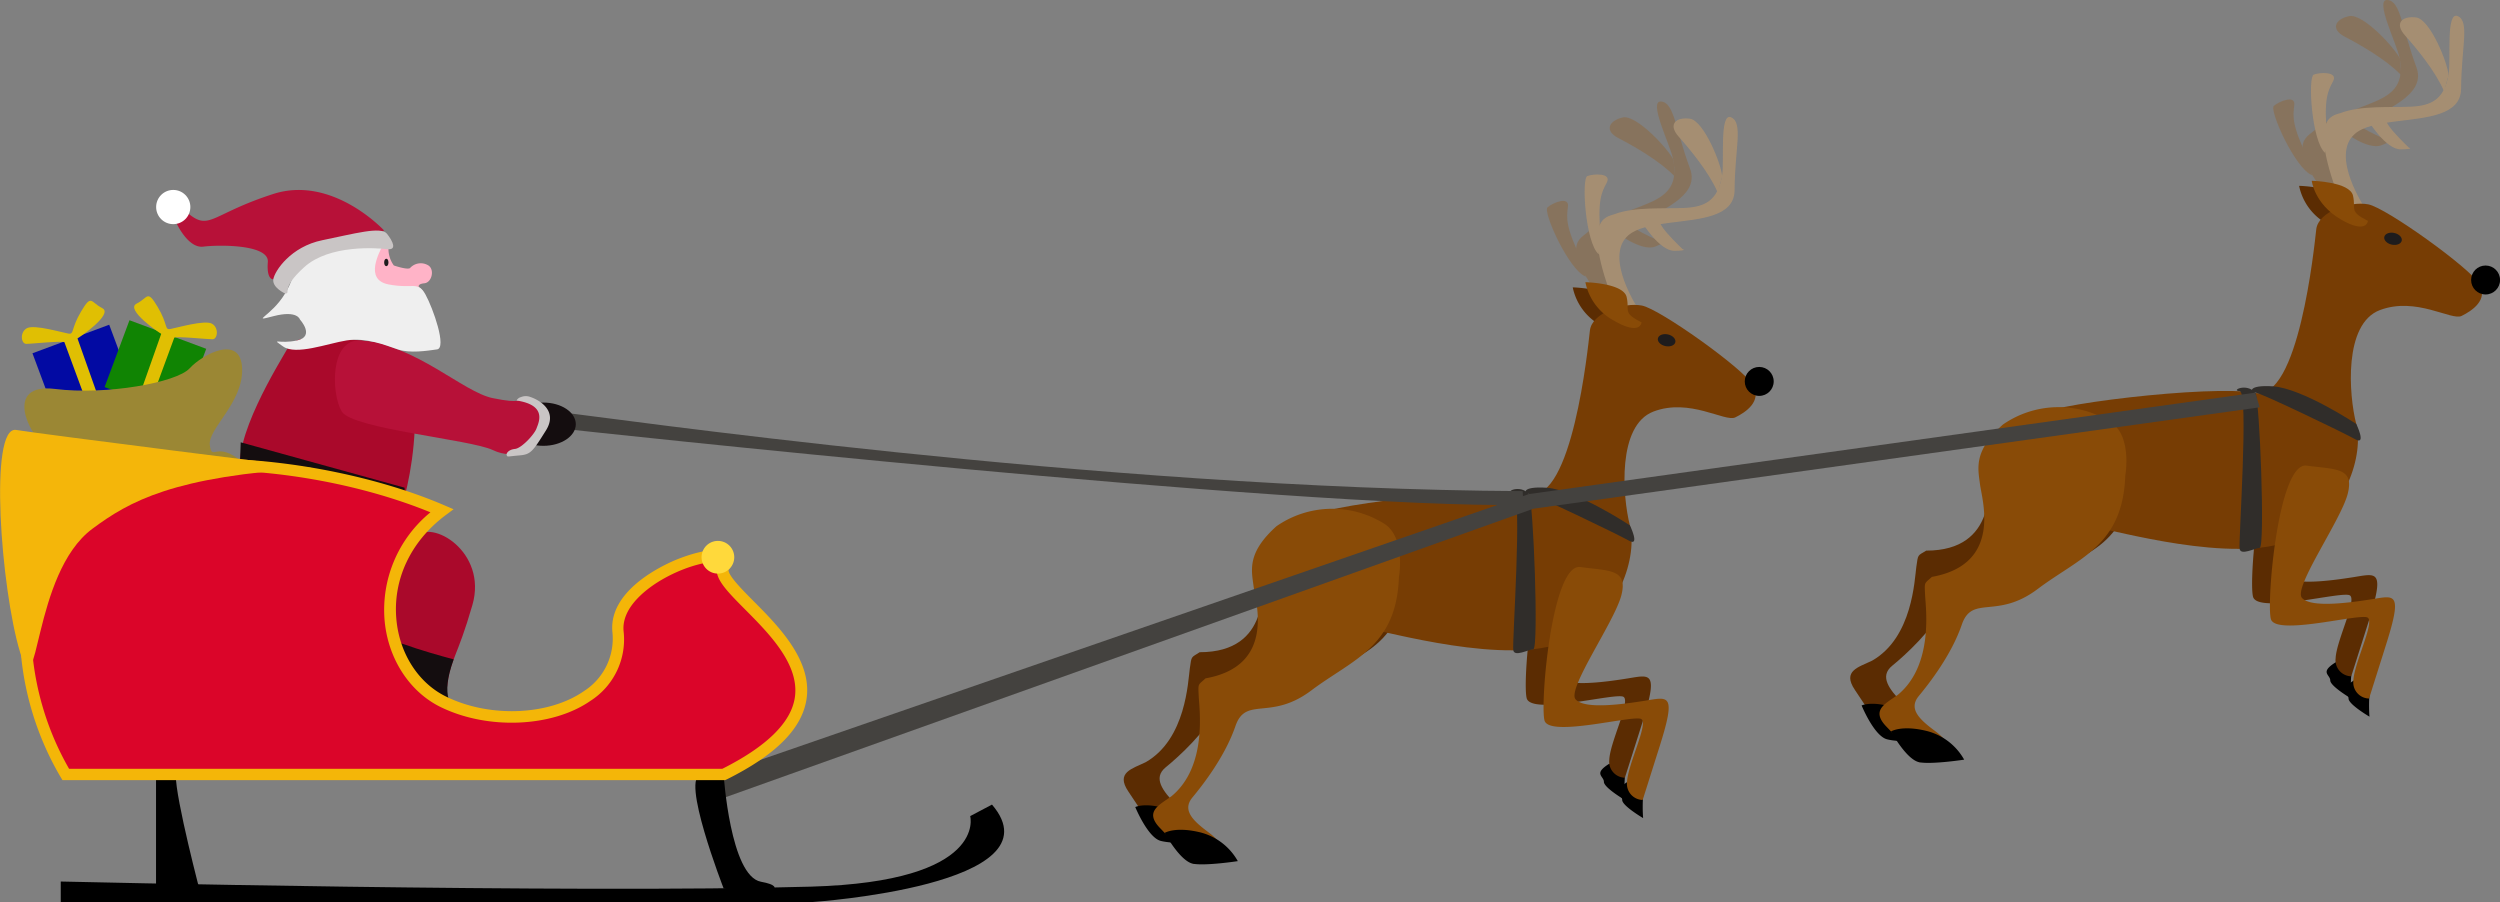 <svg xmlns="http://www.w3.org/2000/svg" viewBox="0 0 464.65 167.65"><rect x="0" y="0" width="464.65" height="167.65" fill="#808080" stroke="none"/><defs><style>.cls-1{fill:#5b2c02;}.cls-2{fill:#87735d;}.cls-3{fill:#a58e72;}.cls-4{fill:#773d04;}.cls-5{fill:#894b07;}.cls-6{fill:#1e1c1d;}.cls-7{fill:#302d2a;}.cls-8{fill:#44423f;}.cls-9{fill:#140d0f;}.cls-10{fill:#ffb3c7;}.cls-11{fill:#b71138;}.cls-12{fill:#aa092b;}.cls-13{fill:#efefef;}.cls-14{fill:#c9c5c5;}.cls-15{fill:#fff;}.cls-16{fill:#020aa3;}.cls-17{fill:#e0bf03;}.cls-18{fill:#108403;}.cls-19{fill:#9b8734;}.cls-20{fill:#db0529;}.cls-21{fill:#f4b608;}.cls-22{fill:#ffd93b;}.cls-23{fill:#f4b60a;}</style></defs><title>LOGOKerstman</title><g id="Laag_2" data-name="Laag 2"><g id="Laag_8" data-name="Laag 8"><path d="M299.11,141.94s3.09,2.05,2.88,2.61a28,28,0,0,0,0,4.13s-3.89-2.28-3.89-3.37S296.05,143.84,299.11,141.94Z"/><path d="M302.51,145.31s3.09,2.06,2.88,2.61a28,28,0,0,0,0,4.13s-3.89-2.28-3.89-3.37S299.45,147.21,302.51,145.31Z"/><path class="cls-1" d="M290.42,101.27c5.39.73,8.89.32,7.64,5.22s-10.18,17.47-8.52,19.36,8.71.93,13,.24,5.76-1.4,2.61,8.53L302,144.55a3,3,0,0,1-2.9-3.36c.16-3.32,4-10.8,2.65-11.67s-17.15,3.5-18,.25S285.18,100.55,290.42,101.27Z"/><path class="cls-1" d="M261.65,109.07c-2.74,12.72-11.16,13.5-19.68,17.81s-12.17-1.12-15.06,4.07-7.77,9.64-10.24,11.65-.53,4.4,1.83,6.91,1.74,3.45,1.74,3.45l-5.52,1.84s-2.58-4.11-5-7.68.73-4.24,3.22-5.46c7.51-4.3,7.86-15.06,8.2-17.44s.2-1.94,1.83-3c13.3,0,11.64-12.41,11.78-15.36"/><path d="M211,150s2.31,5.63,4.7,6.28,8.25.37,8.25.37a11.09,11.09,0,0,0-6.19-6C213.13,148.94,211,150,211,150Z"/><path class="cls-1" d="M302.76,60.86c-3.59-1.82-2.19-2.07-2.78-4.68s-7.67-2.77-7.67-2.77a10.47,10.47,0,0,0,5.38,7.15C302.57,63.42,302.76,60.86,302.76,60.86Z"/><path class="cls-2" d="M302.28,60.75l3.08-2.31s-9.68-6.82-6.77-12.28c1-1.91,3.55-3.42,6.29-4.88,5.11-2.72,11-5.29,9.21-10-2.69-7.25-2.89-12.21-5.35-12.41s1.64,7.93,2.2,10.62c1,4.83-1,6.73-4.45,8.23s-8.76,3-11.7,5.67C293.6,44.45,288.65,46.29,302.28,60.75Z"/><path class="cls-2" d="M308.76,45c2.53.85-6.48-2.44-5.59-3.67s-3,1.71-3,1.71,4.87,3.81,7.46,2.79S308.76,45,308.76,45Z"/><path class="cls-2" d="M311.31,32.84c-2.76-2.91-7.74-5.74-10.48-7.15s-1.79-3.26.76-3.86,8.61,6,9.47,7.93"/><path class="cls-2" d="M294,48.42c-3.08-6.32-2.85-7.94-2.58-10s-2.92-.69-3.81.13,4,11.71,7.11,12.85"/><path class="cls-3" d="M300.93,58.7l3.69-1.07s-6.63-9.8-2-13.88c1.63-1.42,4.53-1.93,7.61-2.33,5.74-.73,12.13-1.06,12.16-6.09.05-7.74,1.63-12.45-.61-13.51s-1.27,8-1.7,10.71c-.78,4.87-3.32,5.95-7.08,6.12s-9.27-.25-12.95,1.16C298.58,40.38,293.3,40.34,300.93,58.7Z"/><path class="cls-3" d="M312.58,46.25c2.06,1.7-5.2-4.58-3.94-5.41s-3.42.53-3.42.53,3.2,5.28,6,5.25S312.58,46.25,312.58,46.25Z"/><path class="cls-3" d="M319.26,35.81c-1.55-3.71-5.21-8.11-7.26-10.41s-.52-3.68,2.08-3.34,5.94,8.63,6,10.77"/><path class="cls-3" d="M297.51,44.23c-.65-7,.14-8.44,1.12-10.28s-2.47-1.67-3.6-1.23-.37,12.39,2.1,14.54"/><path class="cls-4" d="M247,117.52c3.51-1.31,6.3-.5,8.23-.43s25.14,6.81,35.63,2.12,13.46-16.13,12.07-21.56-2.36-18.59,4.38-21.16,13.32,2,15.2,1.09,5.08-3,3.26-6.06-17.26-14.08-20.6-14.73-9.29,1.32-9.67,4.64-3.28,32-11.35,30.4-40.6,2.32-40.49,4.37S247,117.52,247,117.52Z"/><path class="cls-5" d="M260,107.31c-.47,13-8.62,15.25-16.26,21s-12.18,1-14.12,6.64-6,10.86-8,13.27.24,4.42,3,6.48,2.32,3.09,2.32,3.09l-5.12,2.78s-3.26-3.59-6.24-6.69,0-4.3,2.21-5.94c6.65-5.54,5.11-16.2,5-18.6s-.15-1.95,1.27-3.26c13.1-2.33,9.3-14.26,8.92-17.19s-1.23-6.16,4.27-11.09a18.18,18.18,0,0,1,19.79-.6C261.39,99.63,260,107.31,260,107.31Z"/><path class="cls-5" d="M293.71,105.39c5.39.74,8.89.33,7.64,5.23s-10.17,17.46-8.51,19.36,8.7.93,13,.24,5.75-1.4,2.61,8.53l-3.14,9.93a3,3,0,0,1-2.91-3.36c.17-3.32,4-10.8,2.66-11.67s-17.15,3.5-18,.25S288.47,104.68,293.71,105.39Z"/><path d="M216.47,154.8s2.89,5.36,5.34,5.75,8.25-.5,8.25-.5a11.14,11.14,0,0,0-6.8-5.3C218.49,153.54,216.47,154.8,216.47,154.8Z"/><path class="cls-5" d="M305.1,59.91c-3.59-1.82-2.18-2.07-2.77-4.69s-7.67-2.77-7.67-2.77A10.45,10.45,0,0,0,300,59.61C304.91,62.46,305.1,59.91,305.1,59.91Z"/><ellipse class="cls-6" cx="309.77" cy="63.24" rx="1.11" ry="1.66" transform="translate(182.03 352.45) rotate(-77.71)"/><circle cx="326.97" cy="70.89" r="2.69"/><path class="cls-7" d="M302.94,97.65s-10-6.62-15.49-7c-4.81-.31-4.18,1.14-3.29,1.14s16.47,7.49,18.6,8.7S302.94,97.65,302.94,97.65Z"/><path class="cls-7" d="M284.16,91.83c.84,1,1.85,28.73.83,28.83s-3.48,1.46-3.73.21,1.76-29.29,0-29.34S282.56,89.92,284.16,91.83Z"/><path d="M434.11,123.09s3.09,2,2.88,2.61a28,28,0,0,0,0,4.13s-3.89-2.29-3.89-3.37S431.05,125,434.11,123.09Z"/><path d="M437.51,126.46s3.09,2,2.88,2.61a28,28,0,0,0,0,4.13s-3.89-2.28-3.89-3.37S434.45,128.36,437.51,126.46Z"/><path class="cls-1" d="M425.42,82.41c5.39.73,8.89.32,7.64,5.23S422.88,105.1,424.54,107s8.71.93,13,.25,5.76-1.41,2.61,8.53L437,125.7a3,3,0,0,1-2.9-3.37c.16-3.31,4-10.79,2.65-11.67s-17.15,3.5-18,.25S420.18,81.7,425.42,82.41Z"/><path class="cls-1" d="M396.65,90.21C393.91,102.93,385.49,103.72,377,108s-12.17-1.12-15.06,4.06-7.77,9.65-10.24,11.66-.53,4.4,1.83,6.9,1.74,3.45,1.74,3.45l-5.52,1.84s-2.58-4.1-5-7.68.73-4.23,3.22-5.45c7.51-4.3,7.86-15.06,8.2-17.44s.2-2,1.83-3c13.3,0,11.64-12.41,11.78-15.36"/><path d="M346,131.12s2.31,5.64,4.7,6.28,8.25.38,8.25.38a11.09,11.09,0,0,0-6.19-6C348.13,130.08,346,131.12,346,131.12Z"/><path class="cls-1" d="M437.76,42c-3.59-1.82-2.19-2.07-2.78-4.69s-7.67-2.77-7.67-2.77a10.48,10.48,0,0,0,5.38,7.16C437.57,44.56,437.76,42,437.76,42Z"/><path class="cls-2" d="M437.28,41.89l3.08-2.31s-9.68-6.81-6.77-12.27c1-1.91,3.55-3.42,6.29-4.88,5.11-2.73,11-5.29,9.21-10C446.4,5.17,446.2.2,443.74,0s1.64,7.93,2.2,10.62c1,4.83-1,6.74-4.45,8.23s-8.76,3.06-11.7,5.68C428.6,25.6,423.65,27.43,437.28,41.89Z"/><path class="cls-2" d="M443.76,26.12c2.53.86-6.48-2.43-5.59-3.66s-3,1.7-3,1.7S440,28,442.61,27,443.76,26.12,443.76,26.12Z"/><path class="cls-2" d="M446.31,14c-2.76-2.91-7.74-5.74-10.48-7.16S434,3.57,436.59,3s8.61,6,9.47,7.93"/><path class="cls-2" d="M429,29.57c-3.08-6.33-2.85-7.94-2.58-10s-2.92-.69-3.81.12,4,11.72,7.11,12.86"/><path class="cls-3" d="M435.93,39.85l3.69-1.07S433,29,437.65,24.9c1.63-1.43,4.53-1.94,7.61-2.33,5.74-.74,12.13-1.07,12.16-6.1C457.47,8.74,459.05,4,456.81,3s-1.27,8-1.7,10.72c-.78,4.86-3.32,5.94-7.08,6.11s-9.27-.25-12.95,1.16C433.58,21.53,428.3,21.49,435.93,39.85Z"/><path class="cls-3" d="M447.58,27.4c2.06,1.69-5.2-4.58-3.94-5.41s-3.42.52-3.42.52,3.2,5.29,6,5.25S447.58,27.4,447.58,27.4Z"/><path class="cls-3" d="M454.26,17c-1.55-3.71-5.21-8.12-7.26-10.41s-.52-3.68,2.08-3.34,5.94,8.63,6,10.77"/><path class="cls-3" d="M432.51,25.37c-.65-7,.14-8.44,1.12-10.27s-2.47-1.68-3.6-1.23-.37,12.39,2.1,14.54"/><path class="cls-4" d="M382,98.67c3.51-1.31,6.3-.5,8.23-.44s25.14,6.81,35.63,2.13,13.46-16.13,12.07-21.56-2.36-18.6,4.38-21.16,13.32,2,15.2,1.08,5.08-3,3.26-6-17.26-14.09-20.6-14.74-9.29,1.32-9.67,4.64-3.28,32-11.35,30.41-40.6,2.32-40.49,4.36S382,98.67,382,98.67Z"/><path class="cls-5" d="M395,88.46c-.47,13-8.62,15.24-16.26,21s-12.18,1-14.12,6.64-6,10.85-8,13.27.24,4.42,3,6.47,2.32,3.09,2.32,3.09l-5.12,2.78s-3.26-3.59-6.24-6.69,0-4.3,2.21-5.93c6.65-5.55,5.11-16.21,5-18.61s-.15-1.95,1.27-3.26C372.18,104.88,368.38,93,368,90s-1.23-6.17,4.27-11.1a18.2,18.2,0,0,1,19.79-.59C396.39,80.77,395,88.46,395,88.46Z"/><path class="cls-5" d="M428.71,86.54c5.39.73,8.89.32,7.64,5.23s-10.17,17.46-8.51,19.35,8.7.93,13,.25,5.75-1.41,2.61,8.52l-3.14,9.94a3,3,0,0,1-2.91-3.37c.17-3.31,4-10.79,2.66-11.67s-17.15,3.5-18,.25S423.47,85.83,428.71,86.54Z"/><path d="M351.47,135.94s2.89,5.36,5.34,5.75,8.25-.5,8.25-.5a11.1,11.1,0,0,0-6.8-5.29C353.49,134.68,351.47,135.94,351.47,135.94Z"/><path class="cls-5" d="M440.1,41.05c-3.59-1.82-2.18-2.07-2.77-4.68s-7.67-2.77-7.67-2.77.49,4.3,5.37,7.16S440.1,41.05,440.1,41.05Z"/><ellipse class="cls-6" cx="444.77" cy="44.39" rx="1.11" ry="1.66" transform="translate(306.72 469.51) rotate(-77.71)"/><circle cx="461.97" cy="52.04" r="2.69"/><path class="cls-7" d="M437.94,78.8s-10-6.62-15.49-7c-4.81-.3-4.18,1.15-3.29,1.15s16.47,7.49,18.6,8.7S437.94,78.8,437.94,78.8Z"/><path class="cls-7" d="M419.16,73c.84,1,1.85,28.73.83,28.82s-3.48,1.46-3.73.21,1.76-29.29,0-29.34S417.56,71.07,419.16,73Z"/><path class="cls-8" d="M283,91.28c-79.1-.4-172-14-178.24-14.58S106,79.84,106,79.84s134.53,14.71,177.14,14"/><polygon class="cls-8" points="419.16 72.98 284.16 91.83 133.43 143.96 133.43 148.68 284.99 94.55 419.99 75.7 419.16 72.98"/></g><g id="Santa"><ellipse class="cls-9" cx="100.99" cy="78.84" rx="6.03" ry="4.02"/><path class="cls-10" d="M72.2,46.08a5.24,5.24,0,0,0,1,3.26s2.47.85,3,.49a2.68,2.68,0,0,1,3.27-.58c1.4.69.84,3.25-.59,3.4s-1,.73-1,.73,3.37,2.68-2.35,1.92-9.65-1.56-8.58-4.43S72.25,43.19,72.2,46.08Z"/><path class="cls-11" d="M71.4,42.85s-9.57-10.37-20.64-6.79S39,42.73,35.4,40s-2.62,1.43-2.62,1.43,2.15,4.77,5,4.41,12.27-.45,12,2.87,1,3.21,1,3.21a15.15,15.15,0,0,1,9.13-5.44A66.14,66.14,0,0,0,71.4,42.85Z"/><path class="cls-12" d="M74.08,95.23c1.25-.54,8.22-30-4.47-31.64-2.26-.29-4.19-.5-5.85-.64l-1.47-.12c-6.4-.43-8,.4-8.95,2.11C52.09,67.16,42.69,82.17,45,88.16S74.08,95.23,74.08,95.23Z"/><path class="cls-11" d="M67.12,63.29C77.33,64.12,86.05,72.88,91.6,74s4.47.17,6.07,0,5,2.4,3.4,5.94-5.36,5.68-9.47,3.71-26.1-3.93-28.07-7.15S61.23,62.81,67.12,63.29Z"/><polygon class="cls-9" points="44.74 82.21 44.62 85.6 75.2 92.29 75.2 90.64 44.74 82.21"/><path class="cls-13" d="M71.31,45.26c-.81,1.61-3.67,6.71.89,7.6s5.45-.71,6.88,1.88,4,9.94,2.15,10.2-5.06.77-7.3,0S68,62.69,64.42,63.27,55,66.09,52.61,64.39s-.77-.36,2.62-1.12.52-3.88.52-3.88-.44-1.79-4.91-.63-.45.09,2.14-4.2,1.43-6.79,4.29-7.6S71.31,45.26,71.31,45.26Z"/><path class="cls-14" d="M53,54.56s-2.44-1.1-2.2-2.65,3.25-6.08,9.13-7.27,10.89-2.62,12-1.19,1.91,3.09,0,2.86-10.72-.88-15.37,3.33S54.23,54.47,53,54.56Z"/><circle class="cls-15" cx="32.2" cy="38.48" r="3.18"/><ellipse class="cls-6" cx="71.8" cy="48.78" rx="0.4" ry="0.69"/><path class="cls-12" d="M77.11,99.85c3-3.54,13.55,2.68,10.69,12.6s-4.09,9.92-4.72,15.28-12.68-2.58-13.63-3.61S75.83,101.39,77.11,99.85Z"/><path class="cls-9" d="M84.32,122.55S70.64,119,69.45,116.88s-5.18,11.92-.09,13.59,17.44,6.91,16.06,3.81S81.72,129.71,84.32,122.55Z"/><path class="cls-14" d="M96,74.44a1.3,1.3,0,0,1,.81-.63,2.36,2.36,0,0,1,1.83,0c.8.24,5.35,2.17,2.83,6.19s-2.83,4.47-5,4.65-2.1.33-2.28,0,.27-1.08,1.52-1.21,3.62-2.73,4-3.8S101.81,75.31,96,74.44Z"/></g><g id="Slee"><rect class="cls-16" x="7.87" y="62.59" width="15.22" height="13.26" transform="translate(-23.18 9.75) rotate(-20.42)"/><polygon class="cls-17" points="11.92 63.47 16.51 75.91 18.72 75.09 14.29 62.59 11.92 63.47"/><path class="cls-17" d="M14.38,62.9c.29-.11,6.79-4.54,4.62-5.63s-1.95-2.71-3.92.61S13.84,62.19,12.7,62,6.36,60.26,5,61s-1.09,2.89-.14,2.91,6.85-.66,7.4-.25S14.38,62.9,14.38,62.9Z"/><rect class="cls-18" x="21.28" y="61.75" width="15.22" height="13.26" transform="translate(32.1 142.55) rotate(-159.58)"/><polygon class="cls-17" points="32.44 62.63 27.86 75.08 25.65 74.25 30.07 61.75 32.44 62.63"/><path class="cls-17" d="M30,62.06c-.3-.11-6.8-4.53-4.62-5.62s1.94-2.71,3.92.6,1.23,4.31,2.37,4.11,6.34-1.73,7.7-1,1.09,2.9.13,2.91-6.85-.65-7.39-.25S30,62.06,30,62.06Z"/><path id="Zak" class="cls-19" d="M12.15,93.37S11.09,84.2,8.23,82.54s-7.52-11.44,2-10.25,22.59-1.19,25-3.82,9.53-6.43,9.77,0-6.44,11.21-6,14.3,1.2-1,6,3.1,8.26,6.18,7.58,7.5S34,121.63,19.44,110.9,12.15,93.37,12.15,93.37Z"/><path d="M11.29,163.84v3.81H151s46.24-3.1,33.37-18.11l-4.05,2.14s3.34,12.16-29.55,13.11C106.16,166.08,11.29,163.84,11.29,163.84Z"/><path d="M29,144v22.38h8.35S32.6,148.42,32.67,144,29,144,29,144Z"/><path d="M134.5,144s1.22,18.83,6.93,19.88,0,2.5,0,2.5l-6.93-1.24S126.28,144,130.39,144Z"/><g id="body"><path class="cls-20" d="M12.22,144H134.5c34-16.91-3.22-33.36,0-38.72s-20.66,1.45-19.66,12.15c1.37,14.72-19.26,19.53-32.48,13.06-11.68-5.73-14.54-24.81-.24-35.52C57.84,84.45,17.82,81.85,9.54,96.84,2.73,109.17,2.75,127.94,12.22,144Z"/><path class="cls-21" d="M134.75,145H11.61l-.31-.52c-9.07-15.33-10.15-34.7-2.7-48.19,8.88-16.07,50.33-12.57,74-2.37l1.7.73-1.49,1.11c-6.51,4.88-9.84,12-9.13,19.45.59,6.29,4.11,11.75,9.2,14.24,8.09,4,19.12,3.55,25.65-1a11.58,11.58,0,0,0,5.29-11c-.69-7.44,8.6-12,11.46-13.25.83-.36,8.16-3.41,10.19-1.09a2.09,2.09,0,0,1,0,2.64c-.51.85,2.41,3.78,4.54,5.93,4.67,4.69,11.07,11.13,9.87,18.39-.89,5.44-5.75,10.28-14.85,14.81ZM12.84,142.89H134.25c8.18-4.11,12.71-8.53,13.46-13.13,1-6.18-4.68-11.92-9.27-16.53-3.61-3.64-6.23-6.27-4.86-8.54a1.5,1.5,0,0,0,.09-.18c-1.1-.36-5.66.36-10.57,3.18-2.31,1.33-7.63,4.92-7.2,9.6a13.56,13.56,0,0,1-6.2,13c-7.12,4.91-19.08,5.4-27.81,1.12-5.76-2.82-9.74-8.94-10.4-16A23.43,23.43,0,0,1,80,95.22C55,85,17.92,83.9,10.48,97.36,3.47,110.05,4.43,128.28,12.84,142.89Z"/></g><circle class="cls-22" cx="133.43" cy="103.57" r="3.04"/><path id="border" class="cls-23" d="M58.05,87S8.11,80.75,3,79.91s-2.83,29.51.71,41.24,2.18-14.54,13.47-22.88C24,93.21,32.26,88.46,58.05,87Z"/></g></g></svg>